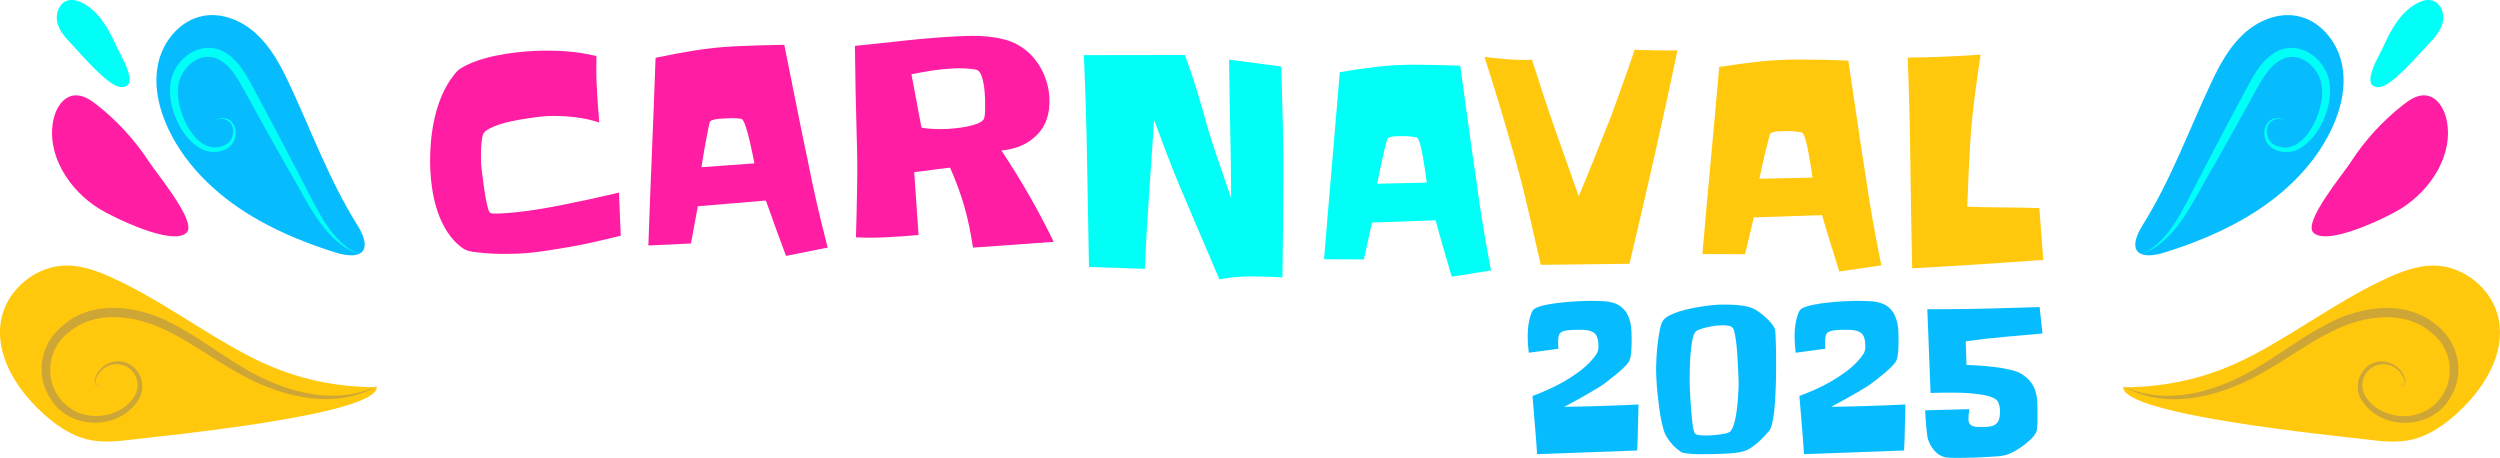 <?xml version="1.0" encoding="UTF-8"?><svg id="Capa_2" xmlns="http://www.w3.org/2000/svg" viewBox="0 0 553.56 101.39"><defs><style>.cls-1{fill:#ff1da4;}.cls-2{fill:#00fff7;}.cls-3{fill:#07bcfe;}.cls-4{fill:#cea636;}.cls-5{fill:#ffc80d;}</style></defs><g id="Capa_1-2"><path class="cls-3" d="M362.81,89.59c-.06,1.69-.1,3.39-.13,5.08s-.08,3.39-.17,5.08l-22.16.81c-.14-2.15-.3-4.29-.49-6.42-.18-2.13-.36-4.29-.53-6.46,1.13-.42,2.29-.9,3.47-1.42s2.34-1.11,3.47-1.76,2.22-1.36,3.26-2.12,1.98-1.6,2.8-2.5c.42-.48.8-.95,1.12-1.42s.49-1.02.49-1.67c0-1.53-.3-2.54-.91-3.03s-1.58-.74-2.9-.74c-.57,0-1.14,0-1.72.02-.58.01-1.12.06-1.63.15-.82.14-1.32.41-1.5.81s-.28.97-.28,1.74c0,.23,0,.47.02.72.01.25.04.51.06.76l-6.57.89c-.17-1.27-.25-2.53-.25-3.77,0-.31.02-.76.06-1.36.04-.59.13-1.2.25-1.82s.29-1.2.49-1.74c.2-.54.47-.9.8-1.1.51-.31,1.31-.58,2.42-.81,1.1-.23,2.28-.4,3.54-.53s2.46-.22,3.62-.28,2.05-.08,2.67-.08c1.07,0,2.08.03,3.03.08.95.06,1.81.23,2.58.53.78.3,1.45.78,2.01,1.44s.99,1.59,1.27,2.77c.14.65.23,1.31.25,1.99.03.68.04,1.34.04,1.99,0,.25,0,.59-.02,1.02-.01.42-.04.86-.06,1.31-.03.45-.08.88-.17,1.27-.08.4-.18.72-.3.97-.17.31-.5.71-1,1.21s-1.04.99-1.63,1.48c-.59.5-1.17.96-1.74,1.4-.57.44-1,.77-1.31,1-.48.34-.98.66-1.5.95-.52.3-1.02.6-1.5.91-.93.54-1.87,1.07-2.82,1.59s-1.9,1.04-2.86,1.55c5.45-.08,10.92-.25,16.4-.51l.03.02Z"/><path class="cls-3" d="M393.27,79.73v2.05c0,.86-.01,1.82-.04,2.88s-.07,2.15-.13,3.26c-.06,1.12-.14,2.18-.25,3.18s-.26,1.89-.45,2.65c-.18.76-.4,1.31-.66,1.65-.34.4-.73.83-1.17,1.29-.44.47-.91.92-1.42,1.36s-1.02.83-1.55,1.17c-.52.34-1.04.58-1.55.72-.45.14-1.08.25-1.88.34-.81.08-1.64.15-2.5.19-.86.04-1.7.07-2.52.08-.82,0-1.48.02-1.99.02h-1.08c-.47,0-.95-.02-1.46-.06-.51-.04-.99-.09-1.44-.15s-.78-.16-.97-.3c-.62-.4-1.19-.87-1.72-1.42-.52-.55-.98-1.15-1.38-1.8-.37-.59-.65-1.27-.85-2.03s-.37-1.5-.51-2.2c-.14-.79-.28-1.66-.4-2.61s-.24-1.91-.34-2.9-.18-1.96-.23-2.92c-.06-.96-.08-1.86-.08-2.71,0-.48.03-1.24.08-2.27.06-1.03.15-2.1.28-3.2s.29-2.14.49-3.11.45-1.65.76-2.01c.31-.4.79-.76,1.44-1.08.65-.33,1.38-.61,2.2-.87.82-.25,1.69-.47,2.61-.66.92-.18,1.81-.34,2.69-.47.88-.13,1.68-.22,2.42-.28.73-.06,1.33-.08,1.78-.08.48,0,1.02,0,1.61.02.59.01,1.19.05,1.8.11s1.19.14,1.76.25c.56.11,1.07.27,1.53.47.37.17.8.43,1.31.78s1,.74,1.46,1.17.89.86,1.27,1.31c.38.45.64.85.78,1.19.08.17.14.59.17,1.25s.06,1.38.08,2.14.04,1.49.04,2.18v1.42h.01ZM384.97,84.73c0-.31-.01-.8-.04-1.46-.03-.66-.06-1.41-.11-2.25-.04-.83-.09-1.69-.15-2.58s-.13-1.73-.23-2.52c-.1-.79-.21-1.48-.32-2.05-.11-.58-.24-.97-.38-1.17-.23-.31-.57-.5-1.02-.57-.45-.07-.86-.11-1.23-.11-.31,0-.76.03-1.33.08-.58.06-1.18.15-1.8.28s-1.2.28-1.74.45c-.54.17-.92.37-1.14.59-.34.34-.6,1.01-.78,2.01s-.32,2.1-.4,3.28c-.08,1.19-.13,2.33-.15,3.43-.01,1.1-.02,1.92-.02,2.46,0,.31.01.78.04,1.42.03.63.06,1.36.11,2.16.04.81.1,1.64.17,2.5s.15,1.67.23,2.42c.08.75.18,1.38.28,1.91.1.52.22.86.36,1,.11.11.28.2.49.25.21.06.45.1.7.13s.49.04.72.04h.55c.31,0,.7,0,1.17-.04s.95-.07,1.44-.13.96-.13,1.4-.21.8-.2,1.08-.34.54-.47.76-.97c.23-.51.42-1.12.57-1.82.15-.71.28-1.46.38-2.27s.18-1.59.23-2.35c.06-.76.1-1.46.13-2.1s.04-1.12.04-1.46h-.01Z"/><path class="cls-3" d="M421.91,89.59c-.06,1.69-.1,3.39-.13,5.08s-.08,3.39-.17,5.08l-22.16.81c-.14-2.15-.3-4.29-.49-6.42-.18-2.13-.36-4.29-.53-6.46,1.13-.42,2.29-.9,3.47-1.42s2.34-1.11,3.47-1.76,2.22-1.36,3.26-2.12,1.98-1.6,2.8-2.5c.42-.48.8-.95,1.12-1.42s.49-1.02.49-1.67c0-1.53-.3-2.54-.91-3.03s-1.58-.74-2.9-.74c-.57,0-1.14,0-1.72.02-.58.01-1.12.06-1.63.15-.82.14-1.32.41-1.5.81s-.28.97-.28,1.74c0,.23,0,.47.02.72.01.25.04.51.06.76l-6.57.89c-.17-1.27-.25-2.53-.25-3.77,0-.31.02-.76.06-1.36.04-.59.13-1.2.25-1.82s.29-1.2.49-1.74c.2-.54.47-.9.8-1.1.51-.31,1.31-.58,2.42-.81,1.1-.23,2.28-.4,3.54-.53s2.46-.22,3.62-.28,2.05-.08,2.67-.08c1.07,0,2.08.03,3.03.08.95.06,1.81.23,2.58.53.78.3,1.45.78,2.01,1.44s.99,1.59,1.27,2.77c.14.65.23,1.31.25,1.99.03.68.04,1.34.04,1.99,0,.25,0,.59-.02,1.02-.01.42-.04.86-.06,1.31-.03.45-.08.88-.17,1.27-.08.4-.18.72-.3.97-.17.31-.5.71-1,1.21s-1.04.99-1.63,1.48c-.59.5-1.17.96-1.74,1.4-.57.44-1,.77-1.31,1-.48.34-.98.66-1.5.95-.52.3-1.02.6-1.5.91-.93.54-1.87,1.07-2.82,1.59s-1.9,1.04-2.86,1.55c5.45-.08,10.92-.25,16.4-.51l.03.02Z"/><path class="cls-3" d="M452.21,73.84c-2.82.25-5.64.51-8.45.76s-5.64.58-8.5.97l.17,5.25c.62,0,1.49.04,2.61.11s2.27.18,3.47.32,2.34.33,3.41.57,1.91.53,2.5.87c.99.59,1.74,1.24,2.27,1.95.52.71.89,1.47,1.1,2.29s.32,1.7.34,2.63c.01.93.02,1.92.02,2.97v.7c0,.3-.01.6-.04.91s-.06.61-.08.89c-.03.28-.08.51-.17.68-.23.48-.62,1-1.19,1.55s-1.19,1.07-1.86,1.55-1.36.9-2.05,1.27c-.69.37-1.31.61-1.84.72-.59.14-1.21.23-1.84.25-.63.03-1.26.07-1.88.13-1.07.06-2.14.11-3.2.15s-2.13.06-3.2.06h-.76c-.31,0-.63,0-.97-.02-.34,0-.66-.04-.95-.06-.3-.03-.53-.07-.7-.13-.9-.31-1.64-.81-2.2-1.5s-1-1.49-1.31-2.39c-.08-.25-.16-.68-.23-1.27-.07-.59-.13-1.23-.19-1.91-.06-.68-.11-1.33-.15-1.95s-.06-1.06-.06-1.31l9.79-.25c-.14.79-.21,1.52-.21,2.2,0,.48.1.84.3,1.08.2.24.46.41.78.51.32.1.68.15,1.08.15h1.19c.65,0,1.2-.05,1.65-.15s.83-.28,1.12-.53c.3-.25.52-.61.66-1.06s.21-1.03.21-1.74c0-.56-.1-1.14-.3-1.72-.2-.58-.58-.98-1.14-1.21-.59-.28-1.31-.5-2.16-.66s-1.73-.28-2.65-.36-1.82-.13-2.71-.15c-.89-.01-1.65-.02-2.27-.02-.68,0-1.36,0-2.05.02-.69.01-1.39.04-2.1.06l-.72-18.56h2.97c3.7,0,7.36-.05,10.97-.15,3.62-.1,7.26-.2,10.93-.32l.63,5.85h-.04Z"/><path class="cls-1" d="M137.06,42.63l.39,9.57c-1.86.46-3.71.89-5.53,1.31-1.82.42-3.67.79-5.54,1.12-1.95.34-3.9.66-5.85.95-1.95.3-3.91.49-5.87.58-.57.03-1.41.05-2.52.06-1.11.01-2.25-.02-3.45-.08-1.19-.07-2.32-.17-3.39-.3-1.07-.13-1.86-.33-2.36-.59-.46-.26-.91-.58-1.34-.95-.43-.37-.81-.75-1.16-1.14-.91-1.02-1.68-2.15-2.31-3.39s-1.14-2.53-1.53-3.86-.69-2.69-.9-4.08c-.21-1.38-.35-2.75-.41-4.1-.08-1.63-.07-3.34.04-5.1.1-1.77.31-3.52.64-5.25.33-1.74.79-3.42,1.39-5.04.6-1.63,1.36-3.14,2.27-4.53.27-.38.62-.85,1.04-1.4.42-.55.85-.96,1.29-1.23,1.07-.67,2.29-1.24,3.64-1.71,1.35-.47,2.76-.86,4.22-1.15s2.91-.53,4.36-.7c1.45-.17,2.78-.29,4.01-.34,2.33-.11,4.67-.09,7.01.07s4.63.51,6.87,1.06c-.03,1.11-.04,2.22-.03,3.35,0,1.13.04,2.24.1,3.34.13,2.66.31,5.33.56,8.02-1.87-.61-3.82-1.02-5.83-1.23-2.02-.21-4.01-.27-5.97-.18-.41.02-1,.08-1.77.18s-1.65.22-2.62.37c-.98.15-1.98.33-3.02.54-1.03.21-2,.46-2.88.75-.89.29-1.66.61-2.32.97s-1.08.73-1.27,1.1c-.15.33-.26.8-.33,1.4s-.13,1.23-.16,1.88c-.03.66-.04,1.29-.03,1.91,0,.61.02,1.11.04,1.47.02.37.09,1.1.23,2.2.13,1.1.29,2.27.47,3.51.18,1.24.39,2.37.62,3.38.23,1.01.45,1.6.67,1.75.21.11.55.17,1.02.17s.79,0,.95-.01c2-.09,4.14-.3,6.42-.61s4.59-.7,6.92-1.16c2.33-.46,4.64-.94,6.91-1.43,2.27-.5,4.38-.98,6.32-1.44h0Z"/><path class="cls-1" d="M183.29,54.81l-9.25,1.85c-.75-2.05-1.5-4.1-2.26-6.13-.75-2.03-1.48-4.08-2.2-6.13l-15.06,1.27-1.52,8.24-9.44.45c.24-6.97.51-13.91.8-20.81.29-6.89.55-13.81.8-20.75,2.92-.63,5.83-1.18,8.74-1.64s5.85-.77,8.84-.91c3.64-.17,7.28-.28,10.92-.33.85,4.22,1.7,8.43,2.53,12.63.83,4.2,1.7,8.41,2.59,12.63.65,3.33,1.35,6.62,2.09,9.86.75,3.24,1.55,6.5,2.4,9.78h.02ZM167.04,36.17c-.06-.37-.19-1.04-.4-2.04-.21-.99-.45-2.05-.7-3.16-.26-1.11-.54-2.13-.85-3.03-.31-.91-.59-1.44-.84-1.59-.08-.04-.28-.07-.59-.09-.31-.03-.64-.05-.99-.08-.35-.02-.69-.03-1.01-.01-.33.02-.55.03-.67.03-.21,0-.48.02-.83.04-.35.02-.72.04-1.1.08-.39.04-.75.11-1.1.2-.34.1-.57.21-.69.34-.08.04-.17.32-.27.81-.1.5-.22,1.11-.37,1.83s-.3,1.5-.44,2.33c-.15.83-.28,1.61-.41,2.35s-.23,1.38-.31,1.92-.13.85-.17.93l11.76-.86h-.02Z"/><path class="cls-1" d="M232.36,21.77c.16,3.35-.74,6.04-2.69,8.05-1.95,2.02-4.6,3.19-7.94,3.51,4.37,6.55,8.23,13.29,11.59,20.22l-17.88,1.28c-.48-3.29-1.12-6.32-1.9-9.07-.79-2.75-1.84-5.63-3.17-8.64-1.34.15-2.68.31-4,.5s-2.64.35-3.94.5l.96,13.9c-2.32.23-4.65.4-6.98.51-1.19.06-2.34.09-3.47.1s-2.26-.02-3.41-.08c.11-3.77.2-7.54.26-11.29.07-3.75.03-7.49-.1-11.21-.19-6.63-.32-13.26-.39-19.89,3.83-.39,7.65-.79,11.46-1.22,3.81-.42,7.64-.73,11.48-.91.98-.05,2.04-.08,3.19-.09s2.31.04,3.48.17c1.17.13,2.31.33,3.41.61s2.09.66,2.97,1.15c2.15,1.21,3.83,2.88,5.06,5.01s1.9,4.43,2.02,6.88h0ZM218.09,21.46c-.02-.33-.05-.77-.09-1.35-.05-.57-.13-1.15-.24-1.74s-.26-1.13-.45-1.64c-.19-.5-.43-.87-.73-1.1-.21-.15-.57-.26-1.06-.32s-1.02-.11-1.57-.14c-.55-.04-1.09-.05-1.6-.05s-.87,0-1.07.02c-1.64.08-3.24.24-4.8.47-1.57.24-3.12.52-4.66.84l2.22,11.82c.91.16,1.86.26,2.84.29.99.04,1.95.03,2.89-.01.41-.02,1.01-.07,1.81-.15.79-.08,1.61-.2,2.44-.36.83-.16,1.6-.37,2.31-.63.7-.26,1.19-.58,1.46-.96.12-.17.2-.49.26-.96s.09-.96.08-1.48v-1.5c0-.49,0-.84-.02-1.04h-.02Z"/><path class="cls-2" d="M284.16,40.11c-.01,3.6-.04,7.15-.07,10.65s-.08,7.05-.13,10.65c-2.37-.13-4.71-.2-7.04-.21-1.14,0-2.3.05-3.46.17-1.17.12-2.32.28-3.46.48-1.44-3.4-2.87-6.77-4.31-10.11-1.44-3.34-2.87-6.71-4.31-10.11-1.06-2.5-2.06-5-3-7.5s-1.89-5.02-2.83-7.56c-.37,5.52-.74,11.01-1.12,16.48-.39,5.46-.7,10.95-.95,16.48l-12.36-.42c-.16-7.86-.3-15.67-.42-23.45-.12-7.77-.36-15.59-.71-23.45l22.38-.03c.75,2.05,1.46,4.11,2.12,6.18s1.29,4.17,1.89,6.3c.87,3.24,1.84,6.44,2.94,9.62,1.09,3.18,2.19,6.36,3.28,9.56-.02-5.12-.08-10.21-.2-15.28-.11-5.07-.2-10.19-.25-15.35l11.55,1.52c.13,4.26.25,8.49.35,12.71.1,4.21.14,8.45.12,12.71v-.04Z"/><path class="cls-2" d="M330.15,59.88l-8.71,1.38c-.6-2.09-1.21-4.17-1.81-6.24s-1.19-4.15-1.75-6.24l-14.08.5-1.81,8.16-8.81-.04c.56-6.95,1.14-13.87,1.74-20.74.6-6.87,1.18-13.76,1.74-20.68,2.75-.48,5.49-.88,8.22-1.19,2.73-.32,5.49-.47,8.27-.46,3.4,0,6.79.09,10.19.23.59,4.26,1.18,8.51,1.75,12.74.57,4.24,1.18,8.48,1.81,12.74.44,3.36.94,6.67,1.48,9.95s1.13,6.57,1.76,9.89h0ZM315.92,40.42c-.04-.37-.13-1.05-.28-2.06-.15-1-.32-2.07-.5-3.19-.19-1.12-.4-2.15-.65-3.07s-.48-1.46-.71-1.63c-.08-.04-.26-.08-.54-.12-.29-.04-.59-.08-.92-.13-.33-.04-.64-.06-.94-.07h-1.4c-.32,0-.67,0-1.03.03-.36.02-.71.07-1.03.15-.33.08-.54.18-.66.3-.08.04-.17.31-.29.8-.12.49-.26,1.09-.44,1.81-.17.72-.35,1.48-.52,2.3s-.34,1.59-.5,2.33c-.16.74-.28,1.37-.38,1.9s-.17.84-.2.92l10.99-.26h0Z"/><path class="cls-5" d="M371.43,11.19c-1.67,7.97-3.39,15.86-5.16,23.67s-3.59,15.66-5.46,23.55l-19.64.23c-1-4.42-2.02-8.84-3.05-13.24-1.03-4.4-2.18-8.8-3.48-13.18-.93-3.32-1.89-6.6-2.88-9.83-.99-3.24-2.01-6.49-3.06-9.77,1.43.17,2.87.32,4.33.45s2.89.2,4.33.2h.92c.29,0,.59-.04.92-.12,1.62,5.16,3.29,10.23,5.03,15.21,1.74,4.98,3.52,10.01,5.34,15.09,1.24-2.94,2.45-5.89,3.63-8.86,1.18-2.96,2.37-5.93,3.56-8.92.08-.21.27-.71.56-1.53s.63-1.77,1.02-2.85c.39-1.08.81-2.23,1.24-3.43s.83-2.32,1.18-3.34.75-2.21,1.21-3.56c.45.08.89.13,1.32.13h1.32c1.19.05,2.33.07,3.44.08,1.11,0,2.23,0,3.38,0h0Z"/><path class="cls-5" d="M416.59,58.75l-9.33,1.37c-.65-2.09-1.29-4.17-1.94-6.24s-1.27-4.15-1.88-6.24l-15.1.49-1.94,8.16-9.45-.04c.6-6.95,1.22-13.87,1.86-20.74s1.26-13.76,1.86-20.68c2.95-.48,5.89-.88,8.81-1.19,2.93-.32,5.88-.47,8.87-.46,3.64,0,7.28.09,10.92.23.64,4.26,1.26,8.51,1.88,12.74.62,4.24,1.26,8.49,1.94,12.74.48,3.36,1.01,6.67,1.59,9.95s1.21,6.57,1.89,9.89l.02.02ZM401.33,39.31c-.04-.37-.14-1.05-.3-2.06-.16-1-.34-2.07-.54-3.19-.2-1.13-.43-2.15-.69-3.07s-.52-1.46-.76-1.63c-.08-.04-.28-.08-.58-.12-.31-.04-.63-.08-.98-.13-.35-.04-.69-.06-1.01-.07h-1.5c-.35,0-.72,0-1.1.03-.39.02-.76.07-1.11.15-.35.08-.58.18-.71.3-.08.04-.19.31-.31.8s-.28,1.09-.47,1.81-.37,1.48-.56,2.3-.37,1.59-.53,2.33c-.17.74-.3,1.37-.41,1.9-.1.53-.18.84-.22.92l11.79-.26h-.01Z"/><path class="cls-5" d="M452.44,57.56c-4.87.35-9.71.68-14.52.99s-9.65.59-14.52.86c-.17-7.82-.31-15.58-.4-23.29s-.29-15.5-.58-23.36c2.74-.03,5.44-.1,8.1-.21s5.34-.26,8.04-.46c-.46,3.03-.89,6.06-1.29,9.11-.4,3.05-.71,6.11-.93,9.17-.17,2.58-.32,5.14-.43,7.7s-.21,5.12-.31,7.7c2.7.09,5.37.14,8.01.16,2.64.01,5.29.06,7.95.15l.87,11.48h0Z"/><path class="cls-3" d="M489.76,18.03c1.82-3.87,3.94-7.69,7.09-10.58,3.15-2.88,7.52-4.71,11.72-3.93,4.97.92,8.78,5.41,9.92,10.34,1.13,4.93-.05,10.15-2.22,14.72-4.13,8.74-11.67,15.52-20.1,20.24-5.29,2.97-10.98,5.23-16.76,7.05-6.16,1.94-8.45-.46-4.99-6,6.34-10.16,10.24-21.05,15.33-31.84h0Z"/><path class="cls-2" d="M474.36,56.22c3.78-1.82,6.36-5.23,8.39-8.78,1.75-3.08,4.09-7.82,5.77-11.01,2.76-5.33,5.89-11.2,8.75-16.52,1.49-2.76,3.07-5.89,5.78-7.82,5.35-3.99,12.29.69,12.81,6.77.57,4.96-2.38,11.72-6.84,14.12-3.03,1.66-7.74.3-7.64-3.64,0-1.1.54-2.26,1.51-2.81.95-.53,2.24-.48,2.98.29-.81-.69-2.03-.58-2.82-.03-1.65,1.15-1.34,3.85.1,5.01,6.61,4.11,11.87-7.39,10.94-12.71-.37-3.53-3.81-7.06-7.44-6.41-3.83.8-5.78,4.94-7.62,8.18-2.91,5.3-6.13,11.11-9.11,16.33-4.13,6.7-7.69,16.05-15.56,19.03h0Z"/><path class="cls-5" d="M498.52,78.8c10.29-5.36,19.62-12.49,30.18-17.29,3.18-1.45,6.55-2.69,10.04-2.71,6.78-.03,13.21,5.23,14.53,11.88,1.51,7.57-3.1,15.08-8.72,20.38-3.06,2.88-6.62,5.44-10.72,6.33-3.18.69-6.49.33-9.72-.07-6.8-.83-53.8-5.39-54-11.55,10.26-.1,19.22-2.19,28.4-6.96h0Z"/><path class="cls-1" d="M520.51,35.89c3.14-4.84,7.09-9.15,11.63-12.7,1.47-1.16,3.21-2.29,5.07-2.05,2.43.31,3.96,2.84,4.49,5.23,1.73,7.75-3.4,15.71-10.15,19.88-3.01,1.85-16.31,8.39-19.34,5.23-2.25-2.35,6.64-13.01,8.31-15.58Z"/><path class="cls-2" d="M527.78,10.21c1.68-3.73,3.81-7.56,7.42-9.49,1.03-.55,2.24-.92,3.37-.6,1.88.54,2.75,2.87,2.32,4.78-.43,1.9-1.79,3.44-3.15,4.85-1.87,1.92-8.19,9.53-11.02,9.55-4.33.03.12-6.98,1.07-9.08h0Z"/><path class="cls-4" d="M469.87,85.41c10.37,4.95,22.05.95,31.19-4.79,4.69-2.88,9.14-6.26,14.18-8.87,7.47-4,17.76-5.62,24.6.51,4.83,4.02,6.02,11.01,2.42,16.25-4.1,6.59-14.66,6.87-19.06.49-3.07-4.04.44-10.07,5.49-8.82,1.75.48,3.27,1.8,3.78,3.55.16.49.25,1.15-.14,1.57-.35.35-.76.12-.76-.34-.02-.18.11-.4.31-.28-.2-.1-.3.11-.27.28.03.38.36.59.64.27.48-.72-.07-1.66-.45-2.31-2.52-3.79-8.11-2.6-8.7,1.92-.28,2.59,1.85,4.85,4.02,6.01,3.41,1.86,7.87,1.75,11.04-.53,5.58-4.08,5.73-12.16.38-16.53-6.29-5.5-15.53-3.85-22.42-.29-4.89,2.4-9.36,5.74-14.24,8.52-9.38,5.6-21.89,9.23-32,3.42h0Z"/><path class="cls-3" d="M63.81,18.03c5.09,10.79,8.99,21.68,15.33,31.84,3.46,5.54,1.17,7.94-4.99,6-5.78-1.82-11.47-4.08-16.76-7.05-8.43-4.72-15.96-11.5-20.1-20.24-2.16-4.58-3.35-9.79-2.22-14.72,1.13-4.92,4.94-9.42,9.92-10.34,4.2-.78,8.57,1.05,11.72,3.93,3.15,2.88,5.27,6.71,7.09,10.58h0Z"/><path class="cls-2" d="M79.21,56.2h0c-7.88-2.99-11.43-12.33-15.56-19.03-2.98-5.22-6.21-11.03-9.11-16.33-1.83-3.25-3.78-7.39-7.62-8.18-3.63-.65-7.07,2.88-7.44,6.41-.93,5.33,4.33,16.82,10.94,12.71,1.43-1.16,1.75-3.86.1-5.01-.79-.55-2.01-.66-2.82.03.74-.76,2.03-.82,2.98-.29.98.55,1.51,1.7,1.51,2.81.1,3.94-4.61,5.3-7.64,3.64-4.46-2.39-7.41-9.15-6.84-14.12.53-6.08,7.46-10.75,12.81-6.77,2.71,1.93,4.28,5.06,5.78,7.82,2.86,5.32,5.99,11.19,8.75,16.52,1.68,3.2,4.02,7.94,5.77,11.01,2.04,3.55,4.62,6.96,8.39,8.78h0Z"/><path class="cls-5" d="M55.04,78.8c9.17,4.77,18.14,6.87,28.4,6.96-.2,6.16-47.2,10.72-54,11.55-3.23.4-6.53.76-9.72.07-4.11-.89-7.66-3.45-10.72-6.33-5.62-5.29-10.22-12.81-8.72-20.38,1.32-6.65,7.75-11.91,14.53-11.88,3.49.01,6.86,1.26,10.04,2.71,10.56,4.8,19.89,11.93,30.18,17.29h0Z"/><path class="cls-1" d="M41.35,51.48c-3.03,3.16-16.33-3.38-19.34-5.23-6.76-4.17-11.88-12.13-10.15-19.88.53-2.39,2.06-4.92,4.49-5.23,1.86-.24,3.6.89,5.07,2.05,4.54,3.56,8.48,7.87,11.63,12.7,1.67,2.57,10.56,13.24,8.31,15.58Z"/><path class="cls-2" d="M25.77,10.21c.95,2.1,5.4,9.11,1.07,9.08-2.83-.01-9.15-7.62-11.02-9.55-1.36-1.4-2.72-2.95-3.15-4.85-.43-1.91.44-4.24,2.32-4.78,1.13-.32,2.34.05,3.37.6,3.61,1.92,5.74,5.76,7.42,9.49h0Z"/><path class="cls-4" d="M83.68,85.41h0c-10.11,5.81-22.63,2.18-32-3.42-4.88-2.78-9.35-6.12-14.24-8.52-6.89-3.55-16.13-5.2-22.42.29-5.35,4.37-5.2,12.45.38,16.53,3.17,2.27,7.63,2.39,11.04.53,2.17-1.16,4.3-3.42,4.02-6.01-.59-4.51-6.18-5.71-8.7-1.92-.38.65-.93,1.59-.45,2.31.28.32.61.12.64-.27.03-.17-.07-.38-.27-.28.2-.12.33.1.31.28,0,.46-.42.69-.76.34-.39-.42-.31-1.08-.14-1.57.51-1.75,2.03-3.06,3.78-3.55,5.05-1.25,8.56,4.79,5.49,8.82-4.41,6.38-14.96,6.1-19.06-.49-3.6-5.24-2.41-12.23,2.42-16.25,6.84-6.13,17.12-4.51,24.6-.51,5.04,2.61,9.49,5.99,14.18,8.87,9.15,5.74,20.83,9.74,31.19,4.79h0Z"/></g></svg>
